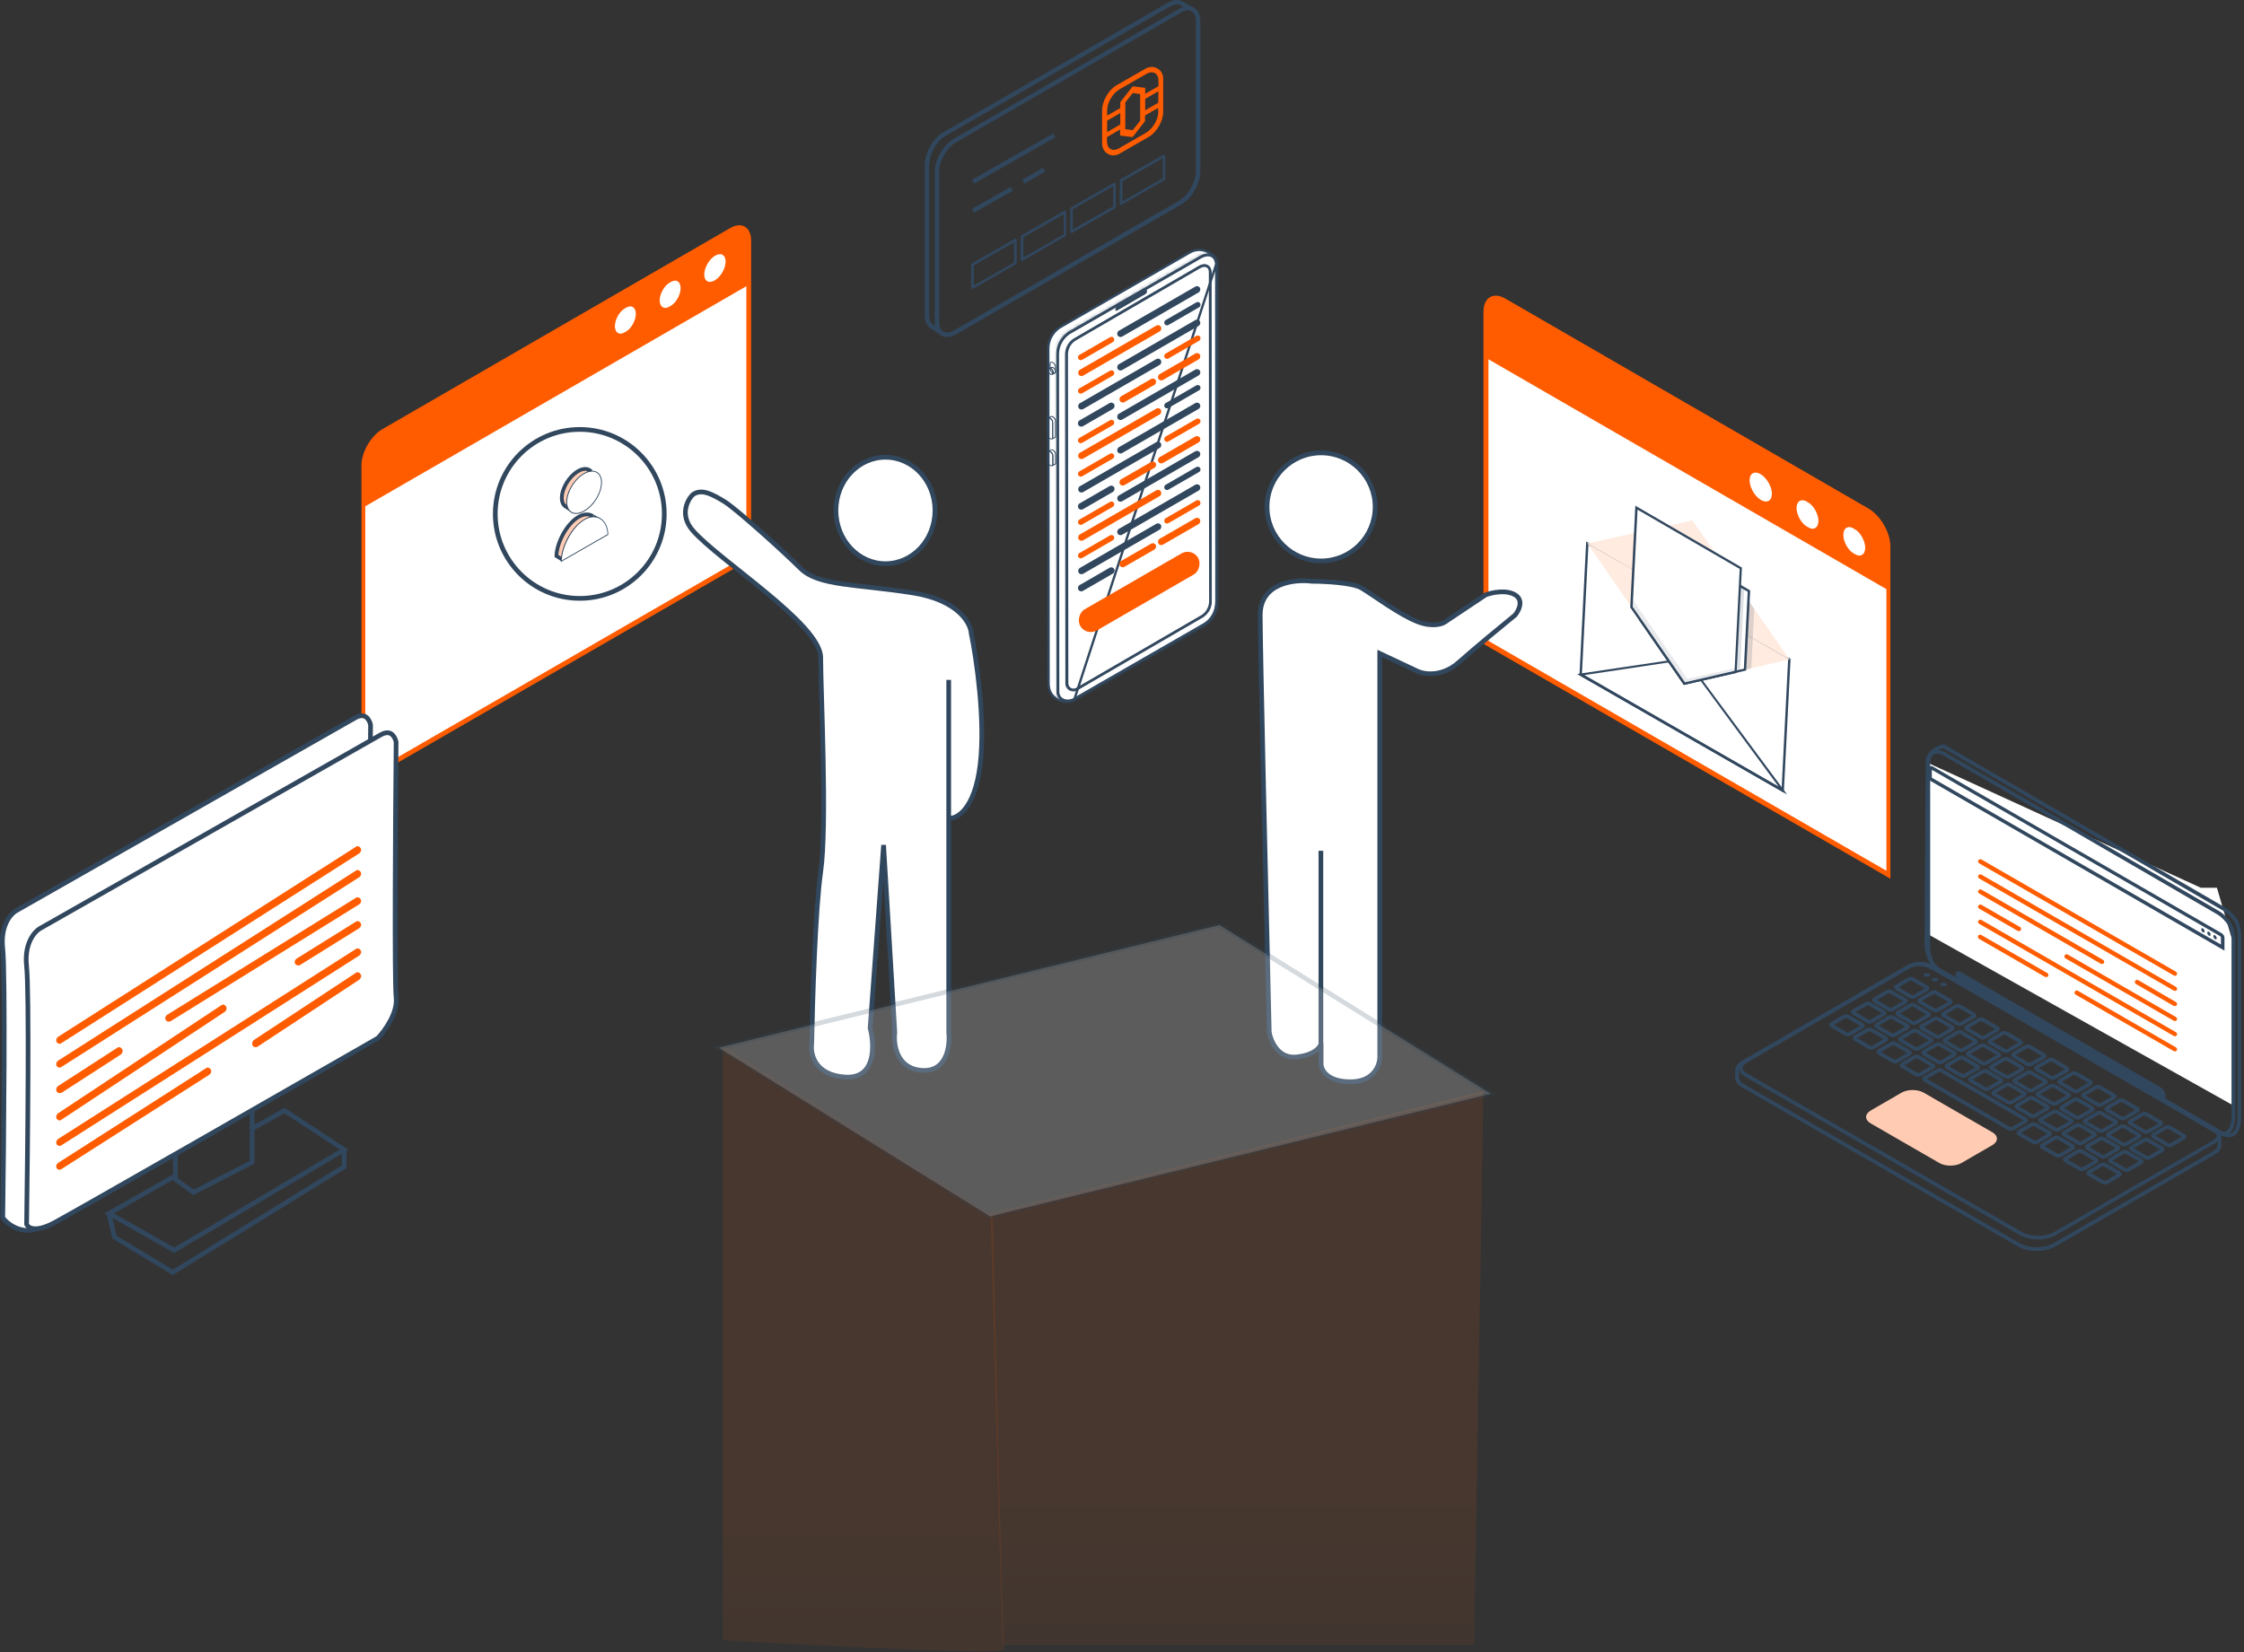 <svg width="478" height="352" viewBox="0 0 478 352" fill="none" xmlns="http://www.w3.org/2000/svg">
<rect x="0" y="0" width="478" height="352" fill="#333333" stroke="none"/>
<path d="M160 51.235C160 48.392 157.971 47.174 155.535 48.596L81.465 91.434C79.029 92.855 77 96.306 77 99.149V166.959L160 119.045V51.235Z" fill="#FF5C00"/>
<path d="M77.811 165.336V107.879L158.985 60.98V118.437L77.811 165.336Z" fill="white"/>
<path d="M144.983 61.386C144.983 62.807 143.968 64.634 142.751 65.243C141.533 66.055 140.519 65.446 140.519 64.025C140.519 62.604 141.533 60.776 142.751 60.167C143.968 59.355 144.983 59.964 144.983 61.386Z" fill="white"/>
<path d="M135.445 66.868C135.445 68.289 134.43 70.116 133.213 70.725C131.995 71.538 130.98 70.928 130.98 69.507C130.98 68.086 131.995 66.259 133.213 65.65C134.43 64.838 135.445 65.447 135.445 66.868Z" fill="white"/>
<path d="M153.866 58.035C154.771 56.486 154.799 54.818 153.928 54.309C153.058 53.799 151.618 54.642 150.713 56.191C149.808 57.74 149.78 59.408 150.651 59.917C151.522 60.427 152.961 59.584 153.866 58.035Z" fill="white"/>
<path d="M315.999 66.378C315.999 63.41 318.118 62.138 320.661 63.622L398.013 108.358C400.557 109.842 402.676 113.446 402.676 116.415V187.229L315.999 137.192V66.378Z" fill="#FF5C00"/>
<path d="M401.828 185.533V125.532L317.059 76.556V136.557L401.828 185.533Z" fill="white"/>
<path d="M379.976 168.891L336.444 143.9L337.877 115.377L381.409 140.368L379.976 168.891ZM336.973 143.568L379.509 167.996L380.885 140.598L338.347 116.22L336.973 143.568Z" fill="#31475E"/>
<path d="M381.194 140.508L373.054 142.405L371.707 142.696L370.618 142.949L369.997 143.071L369.685 143.158L368.596 143.411L367.921 143.582L359.006 145.594L358.745 145.683L349.387 132.043L348.428 130.714L348.331 130.607L347.524 129.336L346.52 127.902L344.18 124.505L338.109 115.796L351.111 123.213L359.626 128.151L373.375 136.016L381.194 140.508Z" fill="#FFEBE0"/>
<path d="M360.494 110.874L381.194 140.508L359.626 128.151L338.109 115.796L360.494 110.874Z" fill="#FFEBE0"/>
<path d="M380.675 169.282L335.947 143.616L359.129 140.169L380.675 169.282ZM337.472 143.846L378.863 167.603L358.952 140.621L337.472 143.846Z" fill="#31475E"/>
<path opacity="0.16" d="M370.727 125.481L351.556 114.371L351.111 123.214L350.6 133.386L359.006 145.595L367.921 143.583L368.596 143.412L369.685 143.159L369.997 143.072L370.618 142.95L371.707 142.697L373.054 142.406L373.375 136.017L373.691 129.729L370.727 125.481Z" fill="#31475E"/>
<path d="M372.546 125.931L371.704 142.697L370.666 142.953L370.615 142.95L369.994 143.073L369.682 143.16L368.593 143.412L367.918 143.583L358.742 145.685L349.383 132.044L350.339 113.029L371.552 125.318L372.546 125.931Z" fill="white"/>
<path d="M358.679 145.939L349.126 132.085L350.104 112.609L372.81 125.793L371.952 142.865L358.679 145.939ZM349.594 131.954L358.86 145.385L371.459 142.482L372.283 126.074L371.386 125.567L350.523 113.45L349.594 131.954Z" fill="#31475E"/>
<path opacity="0.16" d="M371.556 125.318L370.67 142.953L370.619 142.95L369.997 143.073L369.686 143.16L368.597 143.412L367.922 143.583L358.746 145.685L349.387 132.044L350.343 113.029L371.556 125.318Z" fill="#31475E"/>
<path d="M370.793 121.079L369.683 143.161L368.595 143.414L367.92 143.585L358.744 145.686L348.427 130.717L348.33 130.609L347.523 129.339L348.586 108.177L370.793 121.079Z" fill="white"/>
<path d="M358.677 145.939L347.259 129.428L348.348 107.755L371.053 120.938L369.926 143.378L358.677 145.939ZM347.778 129.3L358.909 145.387L369.486 142.946L370.578 121.222L348.818 108.598L347.778 129.3Z" fill="#31475E"/>
<path opacity="0.11" d="M359.466 144.645L349.147 129.727L349.052 129.569L347.619 127.498L347.527 129.338L348.334 130.609L348.431 130.716L358.748 145.685L367.924 143.584L368.599 143.413L369.687 143.16L369.729 142.343L359.466 144.645Z" fill="#31475E"/>
<path d="M382.688 108.244C382.688 109.728 383.748 111.636 385.019 112.272C386.291 113.12 387.351 112.484 387.351 111C387.351 109.516 386.291 107.608 385.019 106.972C383.748 106.124 382.688 106.76 382.688 108.244Z" fill="white"/>
<path d="M392.651 113.966C392.651 115.451 393.711 117.359 394.982 117.995C396.254 118.843 397.313 118.207 397.313 116.723C397.313 115.239 396.254 113.33 394.982 112.694C393.711 111.846 392.651 112.482 392.651 113.966Z" fill="white"/>
<path d="M373.415 104.743C372.47 103.125 372.441 101.383 373.351 100.851C374.26 100.319 375.763 101.199 376.709 102.817C377.654 104.434 377.683 106.176 376.773 106.708C375.864 107.24 374.361 106.36 373.415 104.743Z" fill="white"/>
<path d="M199.164 108.765C199.164 115.06 194.41 120.103 188.616 120.103C182.822 120.103 178.067 115.06 178.067 108.765C178.067 102.471 182.822 97.428 188.616 97.428C194.41 97.428 199.164 102.471 199.164 108.765Z" fill="white" stroke="#31475E"/>
<path d="M147.555 113.019C144.699 109.74 146.439 106.521 147.555 105.412C149.468 103.986 151.861 105.412 154.253 106.838C156.645 108.265 166.69 117.298 170.516 121.101C174.343 124.904 182.475 124.429 194.433 126.33C204 127.852 206.711 132.669 206.87 134.888C207.986 140.276 209.931 153.429 208.783 162.938C207.635 172.446 203.841 174.506 202.087 174.348L202.087 219.988C202.406 222.84 201.704 228.45 196.347 228.07C190.989 227.69 190.288 222.523 190.607 219.988L188.215 180.053L185.345 219.037C186.302 222.682 186.589 229.877 180.083 229.496C173.578 229.116 172.589 224.584 172.908 222.365C173.067 213.491 173.673 193.745 174.821 185.758C176.256 175.774 174.821 147.249 174.821 140.118C174.821 132.986 153.254 119.559 147.555 113.019Z" fill="white"/>
<path d="M202.087 144.872V174.348M202.087 174.348L202.087 219.988C202.406 222.84 201.704 228.45 196.347 228.07C190.989 227.69 190.288 222.523 190.607 219.988L188.215 180.053L185.345 219.037C186.302 222.682 186.589 229.877 180.083 229.496C173.578 229.116 172.589 224.584 172.908 222.365C173.067 213.491 173.673 193.745 174.821 185.758C176.256 175.774 174.821 147.249 174.821 140.118C174.821 132.986 153.254 119.559 147.555 113.019C144.699 109.74 146.439 106.521 147.555 105.412C149.468 103.986 151.861 105.412 154.253 106.838C156.645 108.265 166.69 117.298 170.516 121.101C174.343 124.904 182.475 124.429 194.433 126.33C204 127.852 206.711 132.669 206.87 134.888C207.986 140.276 209.931 153.429 208.783 162.938C207.635 172.446 203.841 174.506 202.087 174.348Z" stroke="#31475E"/>
<path d="M475.686 235.523V200.965L472.231 189.156H468.788L410.687 162.568V199.059L475.686 235.523Z" fill="white"/>
<path d="M413.985 159L473.733 193.685C474.738 194.26 475.671 195.337 476.282 196.235C476.605 196.809 476.928 197.707 477 198.999V237.886C477 241.692 475.312 242.661 473.122 241.404L413.159 206.719C411.435 205.714 410.358 203.272 410.358 201.297L410.61 161.693C410.681 161.442 410.825 161.226 410.969 160.975C411.83 159.574 413.374 159.144 413.985 159Z" stroke="#31475E" stroke-width="0.8" stroke-miterlimit="10"/>
<path d="M370.035 229.557V228.12C369.999 227.474 370.43 226.828 371.255 226.361L405.941 206.289C406.156 206.146 406.372 206.038 406.551 205.93C406.91 205.787 407.269 205.643 407.556 205.571C408.921 205.248 410.106 205.571 410.824 205.859L414.271 207.654L471.505 240.687C472.331 241.154 472.762 241.801 472.798 242.447V243.919C472.798 244.565 472.403 245.212 471.541 245.678L437.61 265.247C435.491 266.468 432.08 266.432 429.962 265.211L371.291 231.352C370.465 230.885 370.035 230.239 369.999 229.628V229.557C370.035 229.592 370.035 229.592 370.035 229.557Z" stroke="#31475E" stroke-width="0.8" stroke-miterlimit="10"/>
<path d="M414.308 160.724L472.548 194.512C473.517 195.086 474.415 196.091 475.025 196.989C475.348 197.564 475.635 198.425 475.743 199.682V237.599C475.743 241.297 474.091 242.267 471.973 241.046L413.482 207.222C411.794 206.253 410.753 203.883 410.753 201.944V162.842C410.753 160.437 412.189 159.503 414.308 160.724Z" stroke="#31475E" stroke-width="0.8" stroke-miterlimit="10"/>
<path d="M473.84 202.552V199.823C473.84 199.464 473.588 199.033 473.265 198.853L411.686 163.306C411.256 163.055 410.753 163.342 410.753 163.845V166.143L410.968 166.251L473.84 202.552ZM411.507 164.025L472.906 199.464C473.014 199.536 473.086 199.679 473.086 199.787V201.259L411.507 165.712V164.025Z" fill="#31475E"/>
<path d="M472.188 199.896C472.188 199.681 472.009 199.393 471.829 199.286C471.614 199.178 471.47 199.25 471.47 199.501C471.47 199.717 471.65 200.004 471.829 200.112C472.009 200.219 472.188 200.148 472.188 199.896Z" fill="#31475E"/>
<path d="M470.897 199.143C470.897 198.928 470.718 198.641 470.538 198.533C470.323 198.425 470.179 198.497 470.179 198.748C470.179 198.964 470.323 199.251 470.538 199.359C470.718 199.466 470.897 199.395 470.897 199.143Z" fill="#31475E"/>
<path d="M469.604 198.425C469.604 198.21 469.46 197.923 469.244 197.815C469.029 197.707 468.885 197.779 468.885 198.031C468.885 198.246 469.065 198.533 469.244 198.641C469.46 198.749 469.604 198.641 469.604 198.425Z" fill="#31475E"/>
<path d="M409.031 205.679C408.708 205.679 408.384 205.715 408.097 205.787C407.774 205.894 407.451 206.002 407.2 206.11C407.02 206.182 406.841 206.289 406.661 206.397L406.266 206.648H406.23L372.012 226.468C371.473 226.792 371.15 227.187 371.15 227.546C371.15 227.941 371.473 228.371 372.083 228.695L430.646 262.482C431.58 263.021 432.837 263.308 434.165 263.308C435.458 263.308 436.678 263.021 437.54 262.518L471.4 242.985C471.938 242.662 472.261 242.267 472.261 241.872C472.261 241.477 471.938 241.046 471.328 240.723L414.237 207.761L410.862 206.002C410.431 205.894 409.785 205.679 409.031 205.679ZM409.031 204.925C409.893 204.925 410.647 205.14 411.149 205.356L414.596 207.151L471.687 240.113C473.375 241.082 473.41 242.698 471.723 243.667L437.899 263.2C436.858 263.811 435.494 264.098 434.129 264.098C432.729 264.098 431.328 263.775 430.251 263.164L371.688 229.377C370.001 228.407 369.929 226.828 371.617 225.858L406.23 205.822C406.446 205.679 406.661 205.571 406.841 205.463C407.2 205.32 407.523 205.176 407.846 205.104C408.277 204.961 408.672 204.925 409.031 204.925Z" fill="#31475E"/>
<path d="M414.487 210.059C414.774 209.916 414.774 209.628 414.487 209.485C414.199 209.341 413.769 209.341 413.481 209.485C413.194 209.628 413.194 209.916 413.481 210.059C413.769 210.203 414.199 210.203 414.487 210.059Z" fill="#31475E"/>
<path d="M412.69 209.018C412.977 208.875 412.977 208.587 412.69 208.444C412.403 208.3 411.972 208.3 411.684 208.444C411.397 208.587 411.397 208.875 411.684 209.018C411.972 209.198 412.438 209.198 412.69 209.018Z" fill="#31475E"/>
<path d="M410.932 208.012C411.219 207.869 411.219 207.581 410.932 207.438C410.645 207.294 410.214 207.294 409.927 207.438C409.639 207.581 409.639 207.869 409.927 208.012C410.178 208.156 410.645 208.156 410.932 208.012Z" fill="#31475E"/>
<path d="M458.725 241.764C458.509 241.872 458.509 242.087 458.725 242.195L461.741 243.954C461.956 244.062 462.279 244.062 462.495 243.954L465.152 242.41C465.367 242.303 465.367 242.087 465.152 241.98L462.136 240.22C461.92 240.112 461.597 240.112 461.382 240.22L458.725 241.764ZM456.427 237.384C456.642 237.276 456.965 237.276 457.181 237.384L460.197 239.143C460.412 239.251 460.412 239.466 460.197 239.574L457.54 241.118C457.324 241.226 457.001 241.226 456.786 241.118L453.77 239.358C453.554 239.251 453.554 239.035 453.77 238.928L456.427 237.384ZM451.472 234.511C451.687 234.403 452.01 234.403 452.226 234.511L455.242 236.27C455.457 236.378 455.457 236.594 455.242 236.701L452.585 238.245C452.369 238.353 452.046 238.353 451.831 238.245L448.815 236.486C448.599 236.378 448.599 236.163 448.815 236.055L451.472 234.511ZM446.517 231.639C446.732 231.531 447.055 231.531 447.271 231.639L450.287 233.398C450.502 233.506 450.502 233.721 450.287 233.829L447.63 235.373C447.414 235.481 447.091 235.481 446.876 235.373L443.86 233.613C443.644 233.506 443.644 233.29 443.86 233.183L446.517 231.639ZM441.454 228.73C441.669 228.622 441.992 228.622 442.208 228.73L445.224 230.49C445.439 230.597 445.439 230.813 445.224 230.92L442.567 232.464C442.352 232.572 442.028 232.572 441.813 232.464L438.797 230.705C438.581 230.597 438.581 230.382 438.797 230.274L441.454 228.73ZM436.499 225.858C436.714 225.75 437.037 225.75 437.253 225.858L440.269 227.617C440.484 227.725 440.484 227.94 440.269 228.048L437.612 229.592C437.397 229.7 437.073 229.7 436.858 229.592L433.842 227.833C433.626 227.725 433.626 227.509 433.842 227.402L436.499 225.858ZM431.544 223.021C431.759 222.913 432.082 222.913 432.298 223.021L435.35 224.781C435.565 224.888 435.565 225.104 435.35 225.211L432.693 226.755C432.477 226.863 432.154 226.863 431.939 226.755L428.923 224.996C428.707 224.888 428.707 224.673 428.923 224.565L431.544 223.021ZM426.589 220.149C426.804 220.041 427.127 220.041 427.343 220.149L430.359 221.908C430.574 222.016 430.574 222.231 430.359 222.339L427.702 223.883C427.486 223.991 427.163 223.991 426.948 223.883L423.932 222.123C423.716 222.016 423.716 221.8 423.932 221.693L426.589 220.149ZM421.634 217.276C421.849 217.168 422.172 217.168 422.388 217.276L425.404 219.036C425.619 219.143 425.619 219.359 425.404 219.466L422.747 221.01C422.531 221.118 422.208 221.118 421.993 221.01L418.977 219.251C418.761 219.143 418.761 218.928 418.977 218.82L421.634 217.276ZM416.679 214.404C416.894 214.296 417.217 214.296 417.433 214.404L420.449 216.163C420.664 216.271 420.664 216.486 420.449 216.594L417.792 218.138C417.576 218.246 417.253 218.246 417.038 218.138L414.022 216.378C413.806 216.271 413.806 216.055 414.022 215.948L416.679 214.404ZM411.616 211.495C411.831 211.388 412.155 211.388 412.37 211.495L415.386 213.255C415.601 213.362 415.601 213.578 415.386 213.686L412.729 215.23C412.514 215.337 412.19 215.337 411.975 215.23L408.959 213.47C408.743 213.362 408.743 213.147 408.959 213.039L411.616 211.495ZM406.661 208.623C406.876 208.515 407.199 208.515 407.415 208.623L410.431 210.382C410.646 210.49 410.646 210.705 410.431 210.813L407.774 212.357C407.559 212.465 407.235 212.465 407.02 212.357L404.004 210.598C403.788 210.49 403.788 210.274 404.004 210.167L406.661 208.623ZM456.75 242.913C456.965 242.805 457.288 242.805 457.504 242.913L460.52 244.673C460.735 244.78 460.735 244.996 460.52 245.103L457.863 246.647C457.648 246.755 457.324 246.755 457.109 246.647L454.093 244.888C453.877 244.78 453.877 244.565 454.093 244.457L456.75 242.913ZM451.795 240.041C452.01 239.933 452.333 239.933 452.549 240.041L455.565 241.8C455.78 241.908 455.78 242.123 455.565 242.231L452.908 243.775C452.692 243.883 452.369 243.883 452.154 243.775L449.138 242.015C448.922 241.908 448.922 241.692 449.138 241.585L451.795 240.041ZM446.84 237.168C447.055 237.06 447.378 237.06 447.594 237.168L450.61 238.928C450.825 239.035 450.825 239.251 450.61 239.358L447.953 240.902C447.737 241.01 447.414 241.01 447.199 240.902L444.183 239.143C443.967 239.035 443.967 238.82 444.183 238.712L446.84 237.168ZM441.885 234.332C442.1 234.224 442.423 234.224 442.639 234.332L445.655 236.091C445.87 236.199 445.87 236.414 445.655 236.522L442.998 238.066C442.782 238.173 442.459 238.173 442.244 238.066L439.228 236.306C439.012 236.199 439.012 235.983 439.228 235.876L441.885 234.332ZM436.822 231.387C437.037 231.28 437.361 231.28 437.576 231.387L440.592 233.147C440.808 233.254 440.808 233.47 440.592 233.578L437.935 235.121C437.72 235.229 437.396 235.229 437.181 235.121L434.165 233.362C433.95 233.254 433.95 233.039 434.165 232.931L436.822 231.387ZM431.867 228.551C432.082 228.443 432.406 228.443 432.621 228.551L435.637 230.31C435.853 230.418 435.853 230.633 435.637 230.741L432.98 232.285C432.765 232.393 432.441 232.393 432.226 232.285L429.21 230.525C428.994 230.418 428.994 230.202 429.21 230.095L431.867 228.551ZM426.912 225.678C427.127 225.57 427.451 225.57 427.666 225.678L430.682 227.438C430.897 227.545 430.897 227.761 430.682 227.868L428.025 229.412C427.81 229.52 427.486 229.52 427.271 229.412L424.255 227.653C424.039 227.545 424.039 227.33 424.255 227.222L426.912 225.678ZM421.957 222.806C422.172 222.698 422.495 222.698 422.711 222.806L425.727 224.565C425.942 224.673 425.942 224.888 425.727 224.996L423.07 226.54C422.855 226.648 422.531 226.648 422.316 226.54L419.3 224.781C419.084 224.673 419.084 224.457 419.3 224.35L421.957 222.806ZM417.002 219.969C417.217 219.861 417.54 219.861 417.756 219.969L420.772 221.729C420.987 221.836 420.987 222.052 420.772 222.159L418.115 223.703C417.899 223.811 417.576 223.811 417.361 223.703L414.345 221.944C414.129 221.836 414.129 221.621 414.345 221.513L417.002 219.969ZM412.047 217.097C412.262 216.989 412.585 216.989 412.801 217.097L415.817 218.856C416.032 218.964 416.032 219.179 415.817 219.287L413.16 220.831C412.944 220.939 412.621 220.939 412.406 220.831L409.39 219.071C409.174 218.964 409.174 218.748 409.39 218.641L412.047 217.097ZM406.984 214.188C407.199 214.081 407.523 214.081 407.738 214.188L410.754 215.948C410.97 216.055 410.97 216.271 410.754 216.378L408.097 217.922C407.882 218.03 407.559 218.03 407.343 217.922L404.327 216.163C404.112 216.055 404.112 215.84 404.327 215.732L406.984 214.188ZM402.029 211.316C402.244 211.208 402.568 211.208 402.783 211.316L405.799 213.075C406.015 213.183 406.015 213.398 405.799 213.506L403.142 215.05C402.927 215.158 402.603 215.158 402.388 215.05L399.372 213.291C399.157 213.183 399.157 212.967 399.372 212.86L402.029 211.316ZM452.262 245.498C452.477 245.391 452.8 245.391 453.016 245.498L456.032 247.258C456.247 247.365 456.247 247.581 456.032 247.689L453.375 249.233C453.159 249.34 452.836 249.34 452.621 249.233L449.605 247.473C449.389 247.365 449.389 247.15 449.605 247.042L452.262 245.498ZM447.307 242.662C447.522 242.554 447.845 242.554 448.061 242.662L451.077 244.421C451.292 244.529 451.292 244.744 451.077 244.852L448.42 246.396C448.204 246.504 447.881 246.504 447.666 246.396L444.65 244.637C444.434 244.529 444.434 244.313 444.65 244.206L447.307 242.662ZM442.352 239.789C442.567 239.682 442.89 239.682 443.106 239.789L446.122 241.549C446.337 241.656 446.337 241.872 446.122 241.98L443.465 243.524C443.249 243.631 442.926 243.631 442.711 243.524L439.694 241.764C439.479 241.656 439.479 241.441 439.694 241.333L442.352 239.789ZM437.396 236.917C437.612 236.809 437.935 236.809 438.151 236.917L441.167 238.676C441.382 238.784 441.382 238.999 441.167 239.107L438.51 240.651C438.294 240.759 437.971 240.759 437.756 240.651L434.739 238.892C434.524 238.784 434.524 238.568 434.739 238.461L437.396 236.917ZM432.334 234.008C432.549 233.901 432.872 233.901 433.088 234.008L436.104 235.768C436.319 235.875 436.319 236.091 436.104 236.199L433.447 237.743C433.231 237.85 432.908 237.85 432.693 237.743L429.677 235.983C429.461 235.876 429.461 235.66 429.677 235.552L432.334 234.008ZM427.379 231.136C427.594 231.028 427.917 231.028 428.133 231.136L431.149 232.895C431.364 233.003 431.364 233.218 431.149 233.326L428.492 234.87C428.276 234.978 427.953 234.978 427.738 234.87L424.722 233.111C424.506 233.003 424.506 232.788 424.722 232.68L427.379 231.136ZM422.424 228.263C422.639 228.156 422.962 228.156 423.178 228.263L426.194 230.023C426.409 230.131 426.409 230.346 426.194 230.454L423.537 231.998C423.321 232.105 422.998 232.105 422.783 231.998L419.767 230.238C419.551 230.131 419.551 229.915 419.767 229.807L422.424 228.263ZM417.433 225.427C417.648 225.319 418.007 225.319 418.187 225.427L421.203 227.186C421.418 227.294 421.418 227.509 421.203 227.617L418.546 229.161C418.33 229.269 418.007 229.269 417.792 229.161L414.776 227.402C414.56 227.294 414.56 227.079 414.776 226.971L417.433 225.427ZM412.478 222.554C412.693 222.447 413.016 222.447 413.232 222.554L416.248 224.314C416.463 224.421 416.463 224.637 416.248 224.745L413.591 226.289C413.375 226.396 413.052 226.396 412.837 226.289L409.821 224.529C409.605 224.421 409.605 224.206 409.821 224.098L412.478 222.554ZM407.523 219.682C407.738 219.574 408.061 219.574 408.277 219.682L411.293 221.441C411.508 221.549 411.508 221.764 411.293 221.872L408.636 223.416C408.42 223.524 408.097 223.524 407.882 223.416L404.866 221.657C404.65 221.549 404.65 221.334 404.866 221.226L407.523 219.682ZM402.46 216.773C402.675 216.666 402.998 216.666 403.214 216.773L406.23 218.533C406.445 218.641 406.445 218.856 406.23 218.964L403.573 220.508C403.358 220.615 403.034 220.615 402.819 220.508L399.803 218.748C399.587 218.641 399.587 218.425 399.803 218.317L402.46 216.773ZM397.505 213.901C397.72 213.793 398.043 213.793 398.259 213.901L401.275 215.66C401.49 215.768 401.49 215.984 401.275 216.091L398.618 217.635C398.402 217.743 398.079 217.743 397.864 217.635L394.848 215.876C394.632 215.768 394.632 215.553 394.848 215.445L397.505 213.901ZM447.63 248.191C447.845 248.084 448.168 248.084 448.384 248.191L451.4 249.951C451.615 250.058 451.615 250.274 451.4 250.382L448.743 251.926C448.527 252.033 448.204 252.033 447.989 251.926L444.973 250.166C444.757 250.058 444.757 249.843 444.973 249.735L447.63 248.191ZM442.675 245.319C442.89 245.211 443.213 245.211 443.429 245.319L446.445 247.078C446.66 247.186 446.66 247.401 446.445 247.509L443.788 249.053C443.572 249.161 443.249 249.161 443.034 249.053L440.018 247.294C439.802 247.186 439.802 246.97 440.018 246.863L442.675 245.319ZM437.72 242.446C437.935 242.339 438.258 242.339 438.474 242.446L441.49 244.206C441.705 244.313 441.705 244.529 441.49 244.637L438.833 246.181C438.617 246.288 438.294 246.288 438.079 246.181L435.063 244.421C434.847 244.313 434.847 244.098 435.063 243.99L437.72 242.446ZM432.765 239.61C432.98 239.502 433.303 239.502 433.519 239.61L436.535 241.369C436.75 241.477 436.75 241.692 436.535 241.8L433.878 243.344C433.662 243.452 433.339 243.452 433.124 243.344L430.108 241.585C429.892 241.477 429.892 241.261 430.108 241.154L432.765 239.61ZM407.882 225.211C408.097 225.104 408.42 225.104 408.636 225.211L411.652 226.971C411.867 227.079 411.867 227.294 411.652 227.402L408.995 228.946C408.779 229.053 408.456 229.053 408.241 228.946L405.225 227.186C405.009 227.079 405.009 226.863 405.225 226.755L407.882 225.211ZM402.927 222.375C403.142 222.267 403.465 222.267 403.681 222.375L406.697 224.134C406.912 224.242 406.912 224.457 406.697 224.565L404.04 226.109C403.824 226.217 403.501 226.217 403.286 226.109L400.27 224.35C400.054 224.242 400.054 224.026 400.27 223.919L402.927 222.375ZM397.864 219.431C398.079 219.323 398.402 219.323 398.618 219.431L401.634 221.19C401.849 221.298 401.849 221.513 401.634 221.621L398.977 223.165C398.762 223.272 398.438 223.272 398.223 223.165L395.207 221.405C394.991 221.298 394.991 221.082 395.207 220.974L397.864 219.431ZM392.873 216.594C393.088 216.486 393.412 216.486 393.627 216.594L396.643 218.353C396.859 218.461 396.859 218.676 396.643 218.784L393.986 220.328C393.771 220.436 393.447 220.436 393.232 220.328L390.216 218.569C390 218.461 390 218.246 390.216 218.138L392.873 216.594ZM413.555 228.12L416.571 229.879L418.474 230.992L421.526 232.752L423.465 233.865L426.481 235.624L428.42 236.737L431.436 238.497C431.652 238.604 431.652 238.82 431.436 238.928L428.743 240.471C428.528 240.579 428.205 240.579 427.989 240.471L427.343 240.112L424.937 238.712L422.998 237.599L419.982 235.84L418.043 234.727L415.027 232.967L413.088 231.854L410.287 230.238L410.036 230.095C409.821 229.987 409.821 229.771 410.036 229.664L412.729 228.12C413.016 227.976 413.339 227.976 413.555 228.12Z" stroke="#31475E" stroke-width="0.8" stroke-miterlimit="10"/>
<path d="M417.686 209.665L460.163 234.189C460.809 234.548 461.312 234.297 461.312 233.579C461.312 232.86 460.809 232.035 460.163 231.64L417.686 207.116C417.039 206.757 416.537 206.972 416.537 207.726C416.537 208.444 417.039 209.306 417.686 209.665Z" fill="#31475E"/>
<path d="M413.087 247.798C414.38 248.552 416.534 248.552 417.827 247.798L424.398 243.992C425.69 243.238 425.69 242.017 424.398 241.263L409.784 232.825C408.491 232.071 406.337 232.071 405.044 232.825L398.474 236.631C397.181 237.385 397.181 238.606 398.474 239.36L413.087 247.798Z" fill="#FFCCB3"/>
<path d="M463.284 207.906C463.427 207.906 463.607 207.834 463.679 207.691C463.822 207.475 463.715 207.188 463.499 207.044L422.064 183.131C421.848 182.987 421.561 183.095 421.417 183.31C421.274 183.526 421.381 183.813 421.597 183.957L463.032 207.834C463.104 207.906 463.176 207.906 463.284 207.906Z" fill="#FF5C00"/>
<path d="M463.284 211.136C463.427 211.136 463.607 211.065 463.679 210.921C463.822 210.706 463.715 210.418 463.499 210.275L422.064 186.361C421.848 186.218 421.561 186.325 421.417 186.541C421.274 186.756 421.381 187.044 421.597 187.187L463.032 211.065C463.104 211.101 463.176 211.136 463.284 211.136Z" fill="#FF5C00"/>
<path d="M463.284 214.369C463.427 214.369 463.607 214.298 463.679 214.154C463.822 213.938 463.715 213.651 463.499 213.508L455.456 208.84C455.241 208.696 454.954 208.804 454.81 209.019C454.666 209.235 454.774 209.522 454.989 209.666L463.032 214.333C463.104 214.333 463.176 214.369 463.284 214.369Z" fill="#FF5C00"/>
<path d="M447.772 205.395C447.916 205.395 448.095 205.323 448.167 205.18C448.311 204.964 448.203 204.677 447.987 204.533L422.063 189.561C421.848 189.417 421.561 189.525 421.417 189.74C421.273 189.955 421.381 190.243 421.597 190.386L447.521 205.359C447.593 205.395 447.7 205.395 447.772 205.395Z" fill="#FF5C00"/>
<path d="M463.284 217.565C463.427 217.565 463.607 217.493 463.679 217.349C463.822 217.134 463.715 216.847 463.499 216.703L440.448 203.382C440.232 203.238 439.945 203.346 439.801 203.561C439.658 203.777 439.765 204.064 439.981 204.208L463.032 217.493C463.104 217.565 463.176 217.565 463.284 217.565Z" fill="#FF5C00"/>
<path d="M430.071 198.391C430.215 198.391 430.394 198.32 430.466 198.176C430.609 197.96 430.502 197.673 430.286 197.53L422.064 192.79C421.848 192.646 421.561 192.754 421.418 192.97C421.274 193.185 421.382 193.472 421.597 193.616L429.82 198.355C429.891 198.391 429.999 198.391 430.071 198.391Z" fill="#FF5C00"/>
<path d="M463.284 220.797C463.427 220.797 463.607 220.725 463.679 220.581C463.822 220.366 463.715 220.079 463.499 219.935L422.064 196.021C421.848 195.878 421.561 195.986 421.417 196.201C421.274 196.416 421.381 196.704 421.597 196.847L463.032 220.725C463.104 220.761 463.176 220.797 463.284 220.797Z" fill="#FF5C00"/>
<path d="M463.284 224.029C463.427 224.029 463.607 223.957 463.679 223.813C463.822 223.598 463.715 223.311 463.499 223.167L442.602 211.103C442.386 210.959 442.099 211.067 441.956 211.282C441.812 211.497 441.92 211.785 442.135 211.928L463.032 223.957C463.104 223.993 463.176 224.029 463.284 224.029Z" fill="#FF5C00"/>
<path d="M435.887 208.194C436.031 208.194 436.21 208.122 436.282 207.979C436.426 207.763 436.318 207.476 436.103 207.333L422.028 199.218C421.812 199.074 421.525 199.182 421.381 199.397C421.238 199.613 421.345 199.9 421.561 200.044L435.636 208.158C435.744 208.194 435.815 208.194 435.887 208.194Z" fill="#FF5C00"/>
<path d="M3.419 194.066L3.422 194.064L75.643 152.955C76.251 152.608 76.733 152.494 77.106 152.5C77.473 152.506 77.769 152.629 78.015 152.82C78.515 153.21 78.819 153.898 78.934 154.457C78.855 162.806 78.76 175.513 78.733 186.564C78.719 192.101 78.722 197.224 78.752 201.176C78.782 205.11 78.839 207.923 78.938 208.806C79.111 210.358 78.532 212.1 77.681 213.689C76.855 215.231 75.807 216.563 75.084 217.331C64.572 223.373 49.139 233.781 35.769 242.98C31.667 245.804 27.754 248.516 24.237 250.954C22.012 252.497 19.944 253.93 18.087 255.213C13.274 258.535 9.899 260.824 8.791 261.422C6.682 262.558 4.698 262.253 3.179 261.534C2.417 261.173 1.778 260.709 1.316 260.28C1.085 260.065 0.902 259.863 0.772 259.692C0.674 259.564 0.618 259.469 0.588 259.408C0.706 251.327 0.848 238.318 0.889 226.679C0.931 215.014 0.873 204.668 0.583 202.08C0.034 197.16 2.341 194.669 3.419 194.066Z" fill="white" stroke="#31475E"/>
<path d="M8.512 197.843L8.516 197.841L81.067 156.584C81.678 156.237 82.162 156.122 82.537 156.128C82.906 156.134 83.204 156.257 83.452 156.45C83.955 156.841 84.26 157.532 84.376 158.093C84.297 166.473 84.201 179.224 84.174 190.315C84.16 195.872 84.163 201.013 84.193 204.98C84.223 208.928 84.281 211.75 84.38 212.636C84.554 214.194 83.972 215.943 83.117 217.537C82.287 219.086 81.234 220.423 80.507 221.193C59.397 233.303 16.181 258.051 11.611 260.51C9.368 261.717 7.895 261.921 6.992 261.767C6.167 261.627 5.794 261.189 5.667 260.869C5.786 252.765 5.929 240.341 5.97 229.293C6.012 218.226 5.953 208.484 5.663 205.886C5.111 200.949 7.429 198.448 8.512 197.843Z" fill="white" stroke="#31475E"/>
<path d="M37.377 245.577V251.306L41.219 254.056L53.706 247.639V236.639" stroke="#31475E"/>
<path d="M37.099 250.683L23.229 258.539L37.099 266.394L73.305 244.97L60.609 236.639L53.321 240.685" stroke="#31475E"/>
<path d="M23.229 258.773L24.398 263.612L36.8 271.111L73.305 248.613V244.984" stroke="#31475E"/>
<path d="M12.68 222.395C12.46 222.395 12.185 222.273 12.075 222.03C11.855 221.665 12.02 221.178 12.35 220.934L75.838 180.413C76.168 180.169 76.608 180.352 76.828 180.717C77.048 181.082 76.883 181.569 76.553 181.812L13.065 222.273C12.955 222.395 12.845 222.395 12.68 222.395Z" fill="#FF5C00"/>
<path d="M12.68 227.477C12.46 227.477 12.185 227.355 12.075 227.112C11.855 226.747 12.02 226.26 12.35 226.016L75.838 185.495C76.168 185.251 76.608 185.434 76.828 185.799C77.048 186.164 76.883 186.651 76.553 186.894L13.065 227.355C12.955 227.416 12.845 227.477 12.68 227.477Z" fill="#FF5C00"/>
<path d="M12.698 232.92C12.473 232.92 12.19 232.794 12.077 232.542C11.852 232.165 12.021 231.662 12.36 231.411L25.007 223.237C25.346 222.985 25.798 223.174 26.024 223.551C26.25 223.928 26.08 224.431 25.741 224.683L13.094 232.857C12.981 232.857 12.868 232.92 12.698 232.92Z" fill="#FF5C00"/>
<path d="M35.912 217.679C35.689 217.679 35.41 217.559 35.299 217.32C35.076 216.961 35.243 216.483 35.578 216.243L75.823 191.298C76.157 191.059 76.603 191.239 76.826 191.598C77.049 191.956 76.882 192.435 76.547 192.674L36.302 217.619C36.191 217.679 36.023 217.679 35.912 217.679Z" fill="#FF5C00"/>
<path d="M12.67 238.725C12.453 238.725 12.182 238.601 12.073 238.352C11.856 237.979 12.019 237.481 12.345 237.233L47.186 214.163C47.512 213.914 47.946 214.101 48.163 214.474C48.38 214.847 48.217 215.345 47.892 215.593L13.05 238.601C12.942 238.725 12.833 238.725 12.67 238.725Z" fill="#FF5C00"/>
<path d="M63.486 205.705C63.265 205.705 62.988 205.586 62.877 205.346C62.656 204.988 62.822 204.51 63.154 204.27L75.831 196.379C76.163 196.14 76.606 196.32 76.828 196.678C77.049 197.037 76.883 197.515 76.551 197.754L63.874 205.645C63.763 205.705 63.597 205.705 63.486 205.705Z" fill="#FF5C00"/>
<path d="M12.68 244.169C12.46 244.169 12.185 244.047 12.075 243.804C11.855 243.439 12.02 242.952 12.35 242.709L75.838 202.187C76.168 201.944 76.608 202.126 76.828 202.491C77.048 202.856 76.883 203.343 76.553 203.586L13.065 244.047C12.955 244.108 12.845 244.169 12.68 244.169Z" fill="#FF5C00"/>
<path d="M12.67 249.249C12.453 249.249 12.182 249.128 12.073 248.888C11.856 248.527 12.019 248.045 12.345 247.805L43.92 227.586C44.246 227.345 44.68 227.526 44.897 227.887C45.114 228.248 44.951 228.729 44.626 228.97L13.05 249.128C12.941 249.189 12.833 249.249 12.67 249.249Z" fill="#FF5C00"/>
<path d="M54.415 223.123C54.194 223.123 53.916 222.996 53.805 222.742C53.583 222.362 53.75 221.855 54.083 221.601L75.828 207.272C76.161 207.018 76.605 207.208 76.827 207.589C77.049 207.969 76.882 208.476 76.549 208.73L54.804 223.059C54.637 223.123 54.526 223.123 54.415 223.123Z" fill="#FF5C00"/>
<path d="M259.106 56.19L259.107 56.229L259.107 56.388C259.108 56.527 259.109 56.733 259.109 57C259.11 57.534 259.111 58.314 259.112 59.305C259.114 61.287 259.115 64.112 259.117 67.498C259.12 74.272 259.121 83.292 259.123 92.309C259.124 101.326 259.124 110.339 259.125 117.098L259.125 125.264L259.125 127.552L259.125 128.155L259.125 128.309L259.125 128.348V128.358V128.361C259.125 128.361 259.125 128.361 259.375 128.361H259.125C259.125 130.231 258.201 131.969 256.651 132.987L228.864 148.97L259.106 56.19ZM259.106 56.19C258.758 53.751 255.768 52.456 253.481 53.773L225.714 69.775C224.199 70.794 223.278 72.495 223.297 74.321L223.297 74.323L223.355 145.761V145.761C223.355 145.875 223.371 145.994 223.39 146.107L223.392 146.12L223.393 146.133C223.555 148.764 226.519 150.315 228.864 148.97L259.106 56.19ZM259.106 56.182L259.106 56.181C259.106 56.175 259.106 56.176 259.106 56.182Z" fill="white" stroke="#31475E" stroke-width="0.5"/>
<path d="M224.538 79.629C224.615 79.629 224.673 79.61 224.731 79.571C224.847 79.493 224.925 79.377 224.925 79.203V78.139C224.925 77.79 224.654 77.365 224.305 77.171C224.112 77.055 223.918 77.035 223.783 77.113C223.667 77.19 223.589 77.306 223.589 77.481V78.564C223.589 78.913 223.86 79.339 224.209 79.532C224.325 79.59 224.441 79.629 224.538 79.629ZM223.976 77.248C224.034 77.248 224.131 77.268 224.209 77.326C224.48 77.481 224.731 77.848 224.731 78.139V79.203C224.731 79.281 224.712 79.358 224.634 79.416C224.557 79.455 224.441 79.435 224.305 79.358C224.034 79.203 223.783 78.835 223.783 78.545V77.461C223.783 77.384 223.802 77.306 223.88 77.248C223.918 77.248 223.957 77.248 223.976 77.248Z" fill="#31475E"/>
<path d="M223.996 79.879C224.054 79.879 224.112 79.859 224.171 79.84C224.306 79.782 224.383 79.647 224.422 79.472C224.48 79.124 224.267 78.698 223.938 78.485C223.764 78.369 223.59 78.35 223.435 78.427C223.3 78.485 223.222 78.621 223.183 78.795C223.125 79.143 223.338 79.569 223.667 79.782C223.783 79.84 223.9 79.879 223.996 79.879ZM223.629 78.582C223.687 78.582 223.764 78.602 223.841 78.66C224.093 78.814 224.267 79.182 224.229 79.453C224.209 79.569 224.17 79.647 224.093 79.666C224.016 79.705 223.9 79.685 223.783 79.608C223.532 79.453 223.358 79.085 223.396 78.814C223.416 78.698 223.454 78.621 223.532 78.602C223.551 78.582 223.59 78.582 223.629 78.582Z" fill="#31475E"/>
<path d="M224.109 79.863L224.187 79.824L224.709 79.611C224.864 79.534 224.903 79.398 224.922 79.263C224.98 78.914 224.767 78.488 224.438 78.275C224.283 78.179 224.051 78.179 224.032 78.179H223.993L223.471 78.392L223.529 78.566C223.606 78.546 223.722 78.566 223.819 78.624C224.071 78.779 224.245 79.146 224.206 79.417C224.187 79.514 224.148 79.592 224.09 79.63L224.012 79.688L224.109 79.863ZM224.051 78.392C224.109 78.392 224.245 78.411 224.341 78.45C224.593 78.605 224.767 78.972 224.729 79.243C224.709 79.379 224.671 79.417 224.632 79.437L224.419 79.534C224.419 79.514 224.419 79.495 224.438 79.475C224.496 79.127 224.283 78.701 223.954 78.488C223.935 78.469 223.916 78.469 223.896 78.45L224.051 78.392Z" fill="#31475E"/>
<path d="M224.131 93.603L224.693 93.332C224.809 93.294 224.944 93.177 224.944 92.926V89.694C224.944 89.345 224.673 88.919 224.325 88.726C224.19 88.649 224.035 88.591 223.88 88.649L223.86 88.668L223.899 88.765L223.841 88.687L223.26 88.958L223.338 89.132C223.415 89.094 223.531 89.113 223.648 89.191C223.919 89.345 224.17 89.713 224.17 90.003V93.236C224.17 93.313 224.151 93.41 224.073 93.448L224.131 93.603ZM223.996 88.823C224.035 88.823 224.112 88.842 224.209 88.9C224.48 89.055 224.731 89.423 224.731 89.713V92.945C224.731 93.1 224.654 93.139 224.596 93.158L224.325 93.294C224.325 93.274 224.325 93.255 224.325 93.216V89.984C224.325 89.636 224.054 89.21 223.706 89.016C223.686 88.997 223.648 88.978 223.628 88.978L223.938 88.842C223.957 88.823 223.977 88.823 223.996 88.823Z" fill="#31475E"/>
<path d="M223.949 93.639C224.026 93.639 224.084 93.62 224.142 93.581C224.259 93.504 224.336 93.388 224.336 93.214V89.981C224.336 89.633 224.065 89.207 223.717 89.014C223.523 88.898 223.33 88.878 223.194 88.956C223.078 89.033 223 89.149 223 89.323V92.556C223 92.904 223.271 93.33 223.62 93.523C223.736 93.601 223.852 93.639 223.949 93.639ZM223.388 89.111C223.446 89.111 223.542 89.13 223.62 89.188C223.891 89.343 224.142 89.71 224.142 90.001V93.233C224.142 93.31 224.123 93.388 224.046 93.446C223.968 93.485 223.852 93.465 223.717 93.388C223.446 93.233 223.194 92.865 223.194 92.575V89.343C223.194 89.265 223.213 89.188 223.291 89.13C223.31 89.111 223.349 89.111 223.388 89.111Z" fill="#31475E"/>
<path d="M224.149 99.316L224.71 99.045C224.826 99.007 224.962 98.891 224.962 98.639V96.8C224.962 96.452 224.691 96.026 224.343 95.832C224.207 95.755 224.052 95.697 223.897 95.755L223.878 95.774L223.917 95.871L223.859 95.794L223.278 96.065L223.355 96.239C223.433 96.2 223.549 96.219 223.665 96.297C223.936 96.452 224.188 96.82 224.188 97.11V98.948C224.188 99.026 224.168 99.123 224.091 99.161L224.149 99.316ZM224.014 95.91C224.052 95.91 224.13 95.929 224.226 95.987C224.497 96.142 224.749 96.51 224.749 96.8V98.639C224.749 98.794 224.672 98.832 224.614 98.852L224.343 98.987C224.343 98.968 224.343 98.948 224.343 98.91V97.071C224.343 96.723 224.072 96.297 223.723 96.103C223.704 96.084 223.665 96.065 223.646 96.065L223.955 95.929C223.975 95.91 223.994 95.91 224.014 95.91Z" fill="#31475E"/>
<path d="M223.993 99.347C224.07 99.347 224.128 99.328 224.186 99.289C224.302 99.212 224.38 99.096 224.38 98.922V97.083C224.38 96.735 224.109 96.309 223.761 96.115C223.567 95.999 223.373 95.98 223.238 96.057C223.122 96.135 223.044 96.251 223.044 96.425V98.264C223.044 98.612 223.315 99.038 223.664 99.231C223.78 99.309 223.896 99.347 223.993 99.347ZM223.412 96.193C223.47 96.193 223.567 96.212 223.644 96.27C223.915 96.425 224.167 96.793 224.167 97.083V98.922C224.167 98.999 224.148 99.076 224.07 99.135C223.993 99.173 223.877 99.154 223.741 99.076C223.47 98.922 223.219 98.554 223.219 98.264V96.425C223.219 96.347 223.238 96.27 223.315 96.212C223.354 96.193 223.373 96.193 223.412 96.193Z" fill="#31475E"/>
<path d="M225.385 147.404V147.404C225.385 148.21 225.812 148.781 226.423 149.079C227.039 149.379 227.846 149.402 228.583 149.078L256.649 132.927C258.199 131.909 259.123 130.171 259.123 128.301L259.104 56.176C259.048 55.4 258.673 54.815 258.115 54.538C257.556 54.26 256.755 54.265 255.8 54.797C255.799 54.798 255.799 54.798 255.798 54.798L227.745 70.973C226.231 71.991 225.327 73.691 225.327 75.521C225.327 75.521 225.327 75.521 225.327 75.522L225.385 147.404Z" stroke="#31475E" stroke-width="0.5"/>
<mask id="path-71-inside-1_395_17163" fill="white">
<path d="M227.477 149.649C227.903 149.649 228.329 149.553 228.735 149.379L256.838 133.218C258.503 132.114 259.49 130.276 259.47 128.301L259.451 56.148C259.393 55.296 258.987 54.599 258.329 54.251C257.574 53.845 256.625 53.941 255.638 54.483L227.574 70.644C225.948 71.728 224.981 73.528 224.981 75.483L225.039 147.366C225.039 148.159 225.387 148.817 226.026 149.224C226.452 149.514 226.955 149.649 227.477 149.649ZM259.258 56.167L259.277 128.301C259.277 130.218 258.329 131.998 256.722 133.063L228.639 149.224C227.787 149.591 226.819 149.553 226.123 149.088C225.542 148.72 225.232 148.12 225.213 147.385L225.155 75.502C225.155 73.606 226.084 71.864 227.652 70.819L255.716 54.658C256.645 54.135 257.535 54.058 258.212 54.425C258.832 54.754 259.199 55.374 259.258 56.167Z"/>
</mask>
<path d="M227.477 149.649C227.903 149.649 228.329 149.553 228.735 149.379L256.838 133.218C258.503 132.114 259.49 130.276 259.47 128.301L259.451 56.148C259.393 55.296 258.987 54.599 258.329 54.251C257.574 53.845 256.625 53.941 255.638 54.483L227.574 70.644C225.948 71.728 224.981 73.528 224.981 75.483L225.039 147.366C225.039 148.159 225.387 148.817 226.026 149.224C226.452 149.514 226.955 149.649 227.477 149.649ZM259.258 56.167L259.277 128.301C259.277 130.218 258.329 131.998 256.722 133.063L228.639 149.224C227.787 149.591 226.819 149.553 226.123 149.088C225.542 148.72 225.232 148.12 225.213 147.385L225.155 75.502C225.155 73.606 226.084 71.864 227.652 70.819L255.716 54.658C256.645 54.135 257.535 54.058 258.212 54.425C258.832 54.754 259.199 55.374 259.258 56.167Z" fill="#31475E"/>
<path d="M228.735 149.379L228.985 149.812L228.959 149.827L228.932 149.838L228.735 149.379ZM256.838 133.218L257.114 133.634L257.101 133.643L257.087 133.651L256.838 133.218ZM259.47 128.301L258.97 128.306L258.97 128.302L259.47 128.301ZM259.451 56.148L259.95 56.114L259.951 56.131L259.951 56.148L259.451 56.148ZM258.329 54.251L258.095 54.693L258.091 54.691L258.329 54.251ZM255.638 54.483L255.389 54.05L255.398 54.045L255.638 54.483ZM227.574 70.644L227.297 70.228L227.31 70.219L227.325 70.211L227.574 70.644ZM224.981 75.483L224.481 75.483V75.483H224.981ZM225.039 147.366L225.539 147.365V147.366H225.039ZM226.026 149.224L226.294 148.802L226.301 148.806L226.308 148.811L226.026 149.224ZM259.258 56.167L259.756 56.131L259.758 56.149L259.758 56.167L259.258 56.167ZM259.277 128.301L259.777 128.301V128.301H259.277ZM256.722 133.063L256.998 133.479L256.985 133.488L256.971 133.496L256.722 133.063ZM228.639 149.224L228.888 149.657L228.863 149.671L228.837 149.683L228.639 149.224ZM226.123 149.088L226.39 148.666L226.4 148.672L226.123 149.088ZM225.213 147.385L224.713 147.398L224.713 147.385L225.213 147.385ZM225.155 75.502L224.655 75.503V75.502H225.155ZM227.652 70.819L227.374 70.403L227.388 70.394L227.402 70.385L227.652 70.819ZM255.716 54.658L255.466 54.224L255.471 54.222L255.716 54.658ZM258.212 54.425L257.978 54.867L257.974 54.865L258.212 54.425ZM227.477 149.149C227.827 149.149 228.186 149.07 228.539 148.919L228.932 149.838C228.472 150.035 227.979 150.149 227.477 150.149V149.149ZM228.486 148.945L256.589 132.784L257.087 133.651L228.985 149.812L228.486 148.945ZM256.562 132.801C258.088 131.789 258.988 130.108 258.97 128.306L259.97 128.297C259.991 130.443 258.918 132.439 257.114 133.634L256.562 132.801ZM258.97 128.302L258.951 56.148L259.951 56.148L259.97 128.301L258.97 128.302ZM258.952 56.182C258.904 55.469 258.572 54.946 258.095 54.693L258.562 53.809C259.401 54.253 259.882 55.124 259.95 56.114L258.952 56.182ZM258.091 54.691C257.539 54.394 256.779 54.428 255.879 54.922L255.398 54.045C256.472 53.456 257.609 53.296 258.566 53.811L258.091 54.691ZM255.888 54.917L227.824 71.078L227.325 70.211L255.389 54.05L255.888 54.917ZM227.852 71.06C226.364 72.052 225.481 73.696 225.481 75.483H224.481C224.481 73.36 225.533 71.405 227.297 70.228L227.852 71.06ZM225.481 75.483L225.539 147.365L224.539 147.366L224.481 75.483L225.481 75.483ZM225.539 147.366C225.539 147.999 225.809 148.493 226.294 148.802L225.757 149.646C224.966 149.142 224.539 148.319 224.539 147.366H225.539ZM226.308 148.811C226.639 149.037 227.041 149.149 227.477 149.149V150.149C226.868 150.149 226.264 149.991 225.744 149.637L226.308 148.811ZM259.758 56.167L259.777 128.301L258.777 128.302L258.758 56.167L259.758 56.167ZM259.777 128.301C259.777 130.384 258.745 132.322 256.998 133.479L256.446 132.646C257.912 131.674 258.777 130.051 258.777 128.301H259.777ZM256.971 133.496L228.888 149.657L228.389 148.79L256.473 132.629L256.971 133.496ZM228.837 149.683C227.859 150.105 226.707 150.079 225.845 149.504L226.4 148.672C226.931 149.026 227.715 149.078 228.44 148.765L228.837 149.683ZM225.855 149.511C225.115 149.042 224.736 148.277 224.713 147.398L225.713 147.372C225.728 147.963 225.969 148.399 226.39 148.666L225.855 149.511ZM224.713 147.385L224.655 75.503L225.655 75.502L225.713 147.385L224.713 147.385ZM224.655 75.502C224.655 73.44 225.666 71.541 227.374 70.403L227.929 71.235C226.501 72.186 225.655 73.772 225.655 75.502H224.655ZM227.402 70.385L255.466 54.224L255.965 55.091L227.901 71.252L227.402 70.385ZM255.471 54.222C256.49 53.648 257.571 53.508 258.451 53.986L257.974 54.865C257.499 54.607 256.8 54.622 255.961 55.093L255.471 54.222ZM258.447 53.984C259.243 54.407 259.688 55.196 259.756 56.131L258.759 56.204C258.711 55.551 258.42 55.102 257.978 54.867L258.447 53.984Z" fill="#31475E" mask="url(#path-71-inside-1_395_17163)"/>
<path d="M229.41 146.752L229.409 146.752L229.421 146.745L256.104 131.246C257.172 130.537 257.806 129.34 257.806 128.071L257.748 57.823C257.712 57.309 257.462 56.926 257.1 56.746C256.737 56.565 256.202 56.561 255.547 56.928C255.547 56.928 255.546 56.929 255.546 56.929L228.904 72.407C227.857 73.096 227.242 74.272 227.242 75.523C227.242 75.523 227.242 75.523 227.242 75.524L227.319 145.606V145.606C227.319 146.705 228.512 147.339 229.41 146.752Z" stroke="#31475E" stroke-width="0.5"/>
<path d="M228.658 147.329C228.987 147.329 229.297 147.232 229.587 147.039L256.277 131.536C257.458 130.762 258.155 129.465 258.135 128.071L258.077 57.815C258.039 57.195 257.748 56.711 257.284 56.46C256.761 56.169 256.064 56.227 255.368 56.634L228.697 72.137C227.536 72.892 226.858 74.169 226.858 75.563L226.936 145.645C226.936 146.284 227.284 146.845 227.846 147.136C228.117 147.252 228.387 147.329 228.658 147.329ZM256.568 56.46C256.8 56.46 257.013 56.518 257.206 56.615C257.613 56.828 257.864 57.273 257.903 57.815L257.961 128.071C257.961 129.407 257.303 130.646 256.181 131.381L229.491 146.884C229.026 147.194 228.446 147.213 227.942 146.961C227.439 146.69 227.149 146.207 227.149 145.626L227.071 75.543C227.071 74.227 227.71 73.008 228.813 72.292L255.484 56.789C255.852 56.576 256.239 56.46 256.568 56.46Z" fill="#31475E"/>
<path d="M237.895 65.342L244.011 61.78C244.185 61.684 244.34 61.78 244.34 62.013C244.34 62.245 244.204 62.516 244.03 62.632L237.914 66.193C237.74 66.29 237.585 66.193 237.585 65.961C237.585 65.729 237.721 65.458 237.895 65.342Z" fill="#31475E"/>
<rect width="20.256" height="1.428" rx="0.714" transform="matrix(-0.866 0.5 0.5 0.866 255.243 60.706)" fill="#31475E"/>
<rect width="20.256" height="1.428" rx="0.714" transform="matrix(-0.866 0.5 0.5 0.866 255.243 78.393)" fill="#31475E"/>
<rect width="20.256" height="1.428" rx="0.714" transform="matrix(-0.866 0.5 0.5 0.866 255.243 95.796)" fill="#31475E"/>
<rect width="20.256" height="1.428" rx="0.714" transform="matrix(-0.866 0.5 0.5 0.866 255.243 67.838)" fill="#31475E"/>
<rect width="20.256" height="1.428" rx="0.714" transform="matrix(-0.866 0.5 0.5 0.866 255.243 85.525)" fill="#31475E"/>
<rect width="20.256" height="1.428" rx="0.714" transform="matrix(-0.866 0.5 0.5 0.866 255.243 102.928)" fill="#31475E"/>
<rect width="10.226" height="1.428" rx="0.714" transform="matrix(-0.866 0.5 0.5 0.866 255.243 74.969)" fill="#FF5C00"/>
<rect width="10.226" height="1.428" rx="0.714" transform="matrix(-0.866 0.5 0.5 0.866 255.243 92.657)" fill="#FF5C00"/>
<rect width="10.226" height="1.428" rx="0.714" transform="matrix(-0.866 0.5 0.5 0.866 255.243 110.061)" fill="#FF5C00"/>
<rect width="29.01" height="5.198" rx="2.599" transform="matrix(-0.866 0.5 0.5 0.866 253.924 116.621)" fill="#FF5C00"/>
<rect width="8.824" height="1.428" rx="0.714" transform="matrix(-0.866 0.5 0.5 0.866 245.826 80.39)" fill="#FF5C00"/>
<rect width="8.824" height="1.428" rx="0.714" transform="matrix(-0.866 0.5 0.5 0.866 245.826 98.076)" fill="#FF5C00"/>
<rect width="8.824" height="1.428" rx="0.714" transform="matrix(-0.866 0.5 0.5 0.866 245.826 115.48)" fill="#FF5C00"/>
<rect width="8.824" height="1.428" rx="0.714" transform="matrix(-0.866 0.5 0.5 0.866 236.98 85.525)" fill="#31475E"/>
<rect width="8.824" height="1.428" rx="0.714" transform="matrix(-0.866 0.5 0.5 0.866 236.98 103.212)" fill="#31475E"/>
<rect width="8.824" height="1.428" rx="0.714" transform="matrix(-0.866 0.5 0.5 0.866 236.98 120.615)" fill="#31475E"/>
<rect width="20.256" height="1.428" rx="0.714" transform="matrix(0.866 -0.5 -0.5 -0.866 230.104 80.39)" fill="#FF5C00"/>
<rect width="20.256" height="1.428" rx="0.714" transform="matrix(0.866 -0.5 -0.5 -0.866 230.104 98.076)" fill="#FF5C00"/>
<rect width="20.256" height="1.428" rx="0.714" transform="matrix(0.866 -0.5 -0.5 -0.866 230.104 115.48)" fill="#FF5C00"/>
<rect width="20.256" height="1.428" rx="0.714" transform="matrix(0.866 -0.5 -0.5 -0.866 230.104 87.522)" fill="#31475E"/>
<rect width="20.256" height="1.428" rx="0.714" transform="matrix(0.866 -0.5 -0.5 -0.866 230.104 105.21)" fill="#31475E"/>
<rect width="20.256" height="1.428" rx="0.714" transform="matrix(0.866 -0.5 -0.5 -0.866 230.104 122.613)" fill="#31475E"/>
<rect width="8.763" height="1.202" rx="0.601" transform="matrix(-0.866 0.5 0.5 0.866 236.98 71.545)" fill="#FF5C00"/>
<rect width="8.763" height="1.202" rx="0.601" transform="matrix(-0.866 0.5 0.5 0.866 236.98 89.234)" fill="#FF5C00"/>
<rect width="8.763" height="1.202" rx="0.601" transform="matrix(-0.866 0.5 0.5 0.866 236.98 106.636)" fill="#FF5C00"/>
<rect width="8.763" height="1.202" rx="0.601" transform="matrix(-0.866 0.5 0.5 0.866 236.98 78.677)" fill="#FF5C00"/>
<rect width="8.763" height="1.202" rx="0.601" transform="matrix(-0.866 0.5 0.5 0.866 236.98 96.366)" fill="#FF5C00"/>
<rect width="8.763" height="1.202" rx="0.601" transform="matrix(-0.866 0.5 0.5 0.866 236.98 113.771)" fill="#FF5C00"/>
<rect width="8.763" height="1.202" rx="0.601" transform="matrix(0.866 -0.5 -0.5 -0.866 248.366 69.549)" fill="#31475E"/>
<rect width="8.763" height="1.202" rx="0.601" transform="matrix(0.866 -0.5 -0.5 -0.866 248.366 87.235)" fill="#31475E"/>
<rect width="8.763" height="1.202" rx="0.601" transform="matrix(0.866 -0.5 -0.5 -0.866 248.366 104.639)" fill="#31475E"/>
<rect width="8.763" height="1.202" rx="0.601" transform="matrix(0.866 -0.5 -0.5 -0.866 248.366 76.681)" fill="#FF5C00"/>
<rect width="8.763" height="1.202" rx="0.601" transform="matrix(0.866 -0.5 -0.5 -0.866 248.366 94.367)" fill="#FF5C00"/>
<rect width="8.763" height="1.202" rx="0.601" transform="matrix(0.866 -0.5 -0.5 -0.866 248.366 111.772)" fill="#FF5C00"/>
<circle cx="123.5" cy="109.5" r="18" fill="white" stroke="#31475E"/>
<path d="M120.472 107.918L121.479 108.54L125.661 100.247L125.638 100.233L125.617 100.217C125.56 100.171 125.495 100.126 125.43 100.087H125.428L125.35 100.053C124.831 99.824 124.061 99.858 123.146 100.389L123.145 100.389C122.188 100.941 121.31 101.864 120.674 102.922C120.037 103.981 119.663 105.137 119.672 106.139C119.69 107.069 120.024 107.634 120.472 107.918Z" fill="#FFCCB3" stroke="#31475E" stroke-width="0.8"/>
<path d="M122.003 116.771L121.172 116.485L121.934 116.046L127.633 112.768C127.602 112.135 127.448 111.577 127.221 111.092L127.152 110.943L127.208 110.787L127.276 110.598L126.913 110.371C126.753 110.271 126.592 110.171 126.468 110.095C126.406 110.056 126.354 110.024 126.317 110.001C126.283 109.981 126.271 109.974 126.271 109.973C126.271 109.973 126.271 109.973 126.272 109.974L126.262 109.969L126.246 109.959L126.102 109.869C125.376 109.495 124.401 109.473 123.261 110.125C121.976 110.864 120.777 112.286 119.902 113.909C119.071 115.449 118.561 117.114 118.527 118.461L119.518 119.072L122.003 116.771Z" fill="#FFCCB3" stroke="#31475E" stroke-width="0.8"/>
<path d="M124.407 100.913C122.354 102.098 120.715 104.823 120.735 107.015C120.754 109.207 122.433 110.036 124.467 108.871C126.52 107.686 128.159 104.961 128.139 102.769C128.12 100.577 126.441 99.748 124.407 100.913Z" fill="white"/>
<path d="M122.708 109.503C123.261 109.503 123.873 109.325 124.505 108.95C126.579 107.765 128.237 104.981 128.218 102.769C128.218 101.723 127.823 100.933 127.151 100.558C126.421 100.143 125.394 100.242 124.328 100.854C122.254 102.039 120.595 104.823 120.615 107.035C120.615 108.081 121.01 108.871 121.682 109.246C121.997 109.424 122.333 109.503 122.708 109.503ZM126.144 100.479C126.48 100.479 126.796 100.558 127.072 100.716C127.684 101.071 128.04 101.802 128.04 102.769C128.06 104.942 126.421 107.647 124.407 108.792C123.419 109.365 122.452 109.464 121.78 109.088C121.168 108.733 120.813 108.002 120.813 107.015C120.793 104.843 122.432 102.138 124.446 100.992C125.038 100.657 125.631 100.479 126.144 100.479Z" fill="#31475E"/>
<path d="M124.49 110.688C121.746 112.268 119.514 116.651 119.554 119.594L129.486 113.887C129.467 110.945 127.235 109.108 124.49 110.688Z" fill="white"/>
<path d="M119.457 119.752L129.567 113.946V113.887C129.548 112.307 128.916 111.004 127.849 110.392C126.882 109.839 125.658 109.918 124.453 110.609C121.57 112.268 119.437 116.711 119.457 119.594V119.752ZM129.409 113.828L119.655 119.436C119.714 116.651 121.827 112.327 124.552 110.767C125.717 110.096 126.862 110.017 127.77 110.55C128.778 111.103 129.37 112.347 129.409 113.828Z" fill="#31475E"/>
<path d="M200.022 71.147C200.022 71.147 198.99 70.41 198.29 70.005C197.442 69.489 197 68.494 197 67.168V35.22C197 34.851 197.037 34.446 197.111 34.004C197.516 31.903 198.621 29.95 200.095 28.771C200.353 28.55 200.648 28.366 200.943 28.182L248.736 0.582C249.915 -0.081 251.057 -0.192 251.905 0.324L254.3 1.687L253.858 2.498L251.462 1.135C250.873 0.803 250.099 0.914 249.215 1.393L201.422 28.955C201.164 29.103 200.943 29.25 200.685 29.471C199.395 30.503 198.4 32.309 198.032 34.151C197.958 34.52 197.921 34.888 197.921 35.183V67.131C197.921 68.126 198.216 68.863 198.769 69.194C199.469 69.636 200.501 70.337 200.537 70.373L200.022 71.147Z" fill="#31475E"/>
<path d="M201.707 71.811C201.265 71.811 200.86 71.701 200.491 71.48C199.607 70.964 199.128 69.969 199.128 68.605V36.584C199.128 34.004 200.97 30.835 203.218 29.546L251.121 1.909C252.301 1.246 253.443 1.135 254.327 1.651C255.212 2.167 255.691 3.162 255.691 4.525V36.547C255.691 39.126 253.848 42.295 251.601 43.585L203.697 71.222C202.997 71.59 202.334 71.811 201.707 71.811ZM253.074 2.204C252.632 2.204 252.116 2.351 251.564 2.683L203.66 30.319C201.67 31.462 200.049 34.262 200.049 36.584V68.605C200.049 69.6 200.381 70.337 200.934 70.669C201.523 71 202.334 70.89 203.218 70.411L251.121 42.774C253.111 41.632 254.733 38.831 254.733 36.51V4.488C254.733 3.494 254.401 2.757 253.848 2.425C253.59 2.278 253.332 2.204 253.074 2.204Z" fill="#31475E"/>
<path d="M215.309 39.821L207.039 44.51L207.493 45.311L215.764 40.622L215.309 39.821Z" fill="#31475E"/>
<path d="M224.378 28.424L207.028 38.316L207.485 39.117L224.834 29.224L224.378 28.424Z" fill="#31475E"/>
<path d="M222.144 35.771L217.751 38.333L218.215 39.129L222.608 36.567L222.144 35.771Z" fill="#31475E"/>
<path d="M244.013 14.623L237.859 18.16C236.127 19.155 234.764 21.55 234.764 23.503V30.578C234.764 32.531 236.717 33.747 238.449 32.752L244.676 29.178C246.408 28.183 247.771 25.788 247.771 23.835V16.797C247.808 14.807 245.745 13.628 244.013 14.623ZM242.87 20.739V21.698V24.056V24.572V25.714L241.286 27.741L239.701 27.52V26.967V25.861V23.503V22.877V21.845L241.286 19.818L242.87 20.039V20.739ZM238.633 26.525L235.832 28.146V25.714L238.633 24.093V26.525ZM246.74 23.798C246.74 25.456 245.56 27.446 244.123 28.293L238.412 31.573C236.975 32.42 235.795 31.72 235.795 30.099V29.215L238.596 27.593V27.667V28.883L241.249 29.215L243.902 25.825V24.609L246.703 22.987V23.798H246.74ZM246.74 21.882L243.939 23.503V21.071L246.74 19.45V21.882ZM246.74 18.381L243.939 20.003V18.713L241.286 18.381L238.633 21.771V23.024L235.832 24.645V23.54C235.832 21.882 237.011 19.892 238.449 19.044L244.16 15.765C245.597 14.917 246.776 15.617 246.776 17.239V18.381H246.74Z" fill="#FF5C00"/>
<path d="M228.277 49.63C228.24 49.63 228.167 49.63 228.13 49.593C228.056 49.556 227.982 49.446 227.982 49.372V44.434C227.982 44.324 228.019 44.25 228.13 44.176L237.268 38.944C237.342 38.907 237.453 38.907 237.526 38.944C237.6 38.98 237.674 39.091 237.674 39.165V44.139C237.674 44.25 237.637 44.324 237.526 44.397L228.388 49.63C228.351 49.63 228.314 49.63 228.277 49.63ZM228.535 44.581V48.856L237.121 43.955V39.681L228.535 44.581Z" fill="#31475E"/>
<path d="M238.816 43.66C238.779 43.66 238.706 43.66 238.669 43.623C238.595 43.586 238.521 43.476 238.521 43.402V38.464C238.521 38.354 238.558 38.28 238.669 38.206L247.807 32.974C247.881 32.937 247.992 32.937 248.065 32.974C248.139 33.011 248.213 33.121 248.213 33.195V38.133C248.213 38.243 248.176 38.317 248.065 38.391L238.927 43.623C238.927 43.623 238.853 43.66 238.816 43.66ZM239.111 38.612V42.886L247.697 37.985V33.711L239.111 38.612Z" fill="#31475E"/>
<path d="M217.708 55.599C217.671 55.599 217.597 55.599 217.56 55.562C217.487 55.525 217.413 55.414 217.413 55.341V50.403C217.413 50.292 217.45 50.219 217.56 50.145L226.699 44.912C226.773 44.876 226.883 44.876 226.957 44.912C227.031 44.949 227.104 45.06 227.104 45.133V50.071C227.104 50.182 227.067 50.255 226.957 50.329L217.855 55.562C217.818 55.599 217.745 55.599 217.708 55.599ZM218.003 50.55V54.825L226.588 49.924V45.649L218.003 50.55Z" fill="#31475E"/>
<path d="M207.168 61.568C207.131 61.568 207.057 61.568 207.02 61.531C206.947 61.495 206.873 61.384 206.873 61.31V56.373C206.873 56.262 206.91 56.188 207.02 56.115L216.159 50.882C216.233 50.845 216.343 50.845 216.417 50.882C216.491 50.919 216.564 51.029 216.564 51.103V56.041C216.564 56.151 216.527 56.225 216.417 56.299L207.278 61.531C207.242 61.568 207.205 61.568 207.168 61.568ZM207.426 56.557V60.831L216.012 55.93V51.656L207.426 56.557Z" fill="#31475E"/>
<path d="M268.441 131.065C268.441 124.148 275.807 123.379 279.49 123.859C282.212 123.859 288.136 124.148 290.058 125.301C292.46 126.742 298.224 131.065 302.067 132.506C305.141 133.659 307.191 132.986 307.831 132.506L316.478 126.742C317.759 126.261 320.801 125.589 322.723 126.742C324.644 127.894 323.523 130.104 322.723 131.065C320.161 133.146 314.172 138.078 310.713 141.153C307.255 144.227 303.508 143.714 302.067 143.074L293.901 139.231V225.216C293.901 226.978 292.652 230.5 287.656 230.5C282.66 230.5 281.411 227.938 281.411 226.657V222.334C281.251 223.135 279.97 224.832 276.127 225.216C272.284 225.6 270.683 221.854 270.363 219.932C269.722 193.192 268.441 137.982 268.441 131.065Z" fill="white" stroke="#31475E"/>
<circle cx="281.41" cy="108.009" r="11.509" fill="white" stroke="#31475E"/>
<path d="M281.366 181.278V222.523" stroke="#31475E"/>
<path opacity="0.1" d="M213.5 350.5L211 258.5L316 232.5L314 350.5H213.5Z" fill="url(#paint0_linear_395_17163)"/>
<path opacity="0.1" d="M213.996 351.5C213.497 350 211.496 259 211.496 259L153.997 223V349.5C153.997 349.5 214.495 353 213.996 351.5Z" fill="url(#paint1_linear_395_17163)"/>
<path opacity="0.2" d="M210.894 259.187L153.087 223.235L259.752 197.095L317.56 233.048L210.894 259.187Z" fill="white" stroke="#31475E"/>
<defs>
<linearGradient id="paint0_linear_395_17163" x1="229.748" y1="316.756" x2="229.748" y2="423" gradientUnits="userSpaceOnUse">
<stop stop-color="#FF5C00"/>
<stop offset="1" stop-color="#FF5C00" stop-opacity="0"/>
</linearGradient>
<linearGradient id="paint1_linear_395_17163" x1="196.296" y1="323.256" x2="196.296" y2="429.5" gradientUnits="userSpaceOnUse">
<stop stop-color="#FF5C00"/>
<stop offset="1" stop-color="#FF5C00" stop-opacity="0"/>
</linearGradient>
</defs>
</svg>
